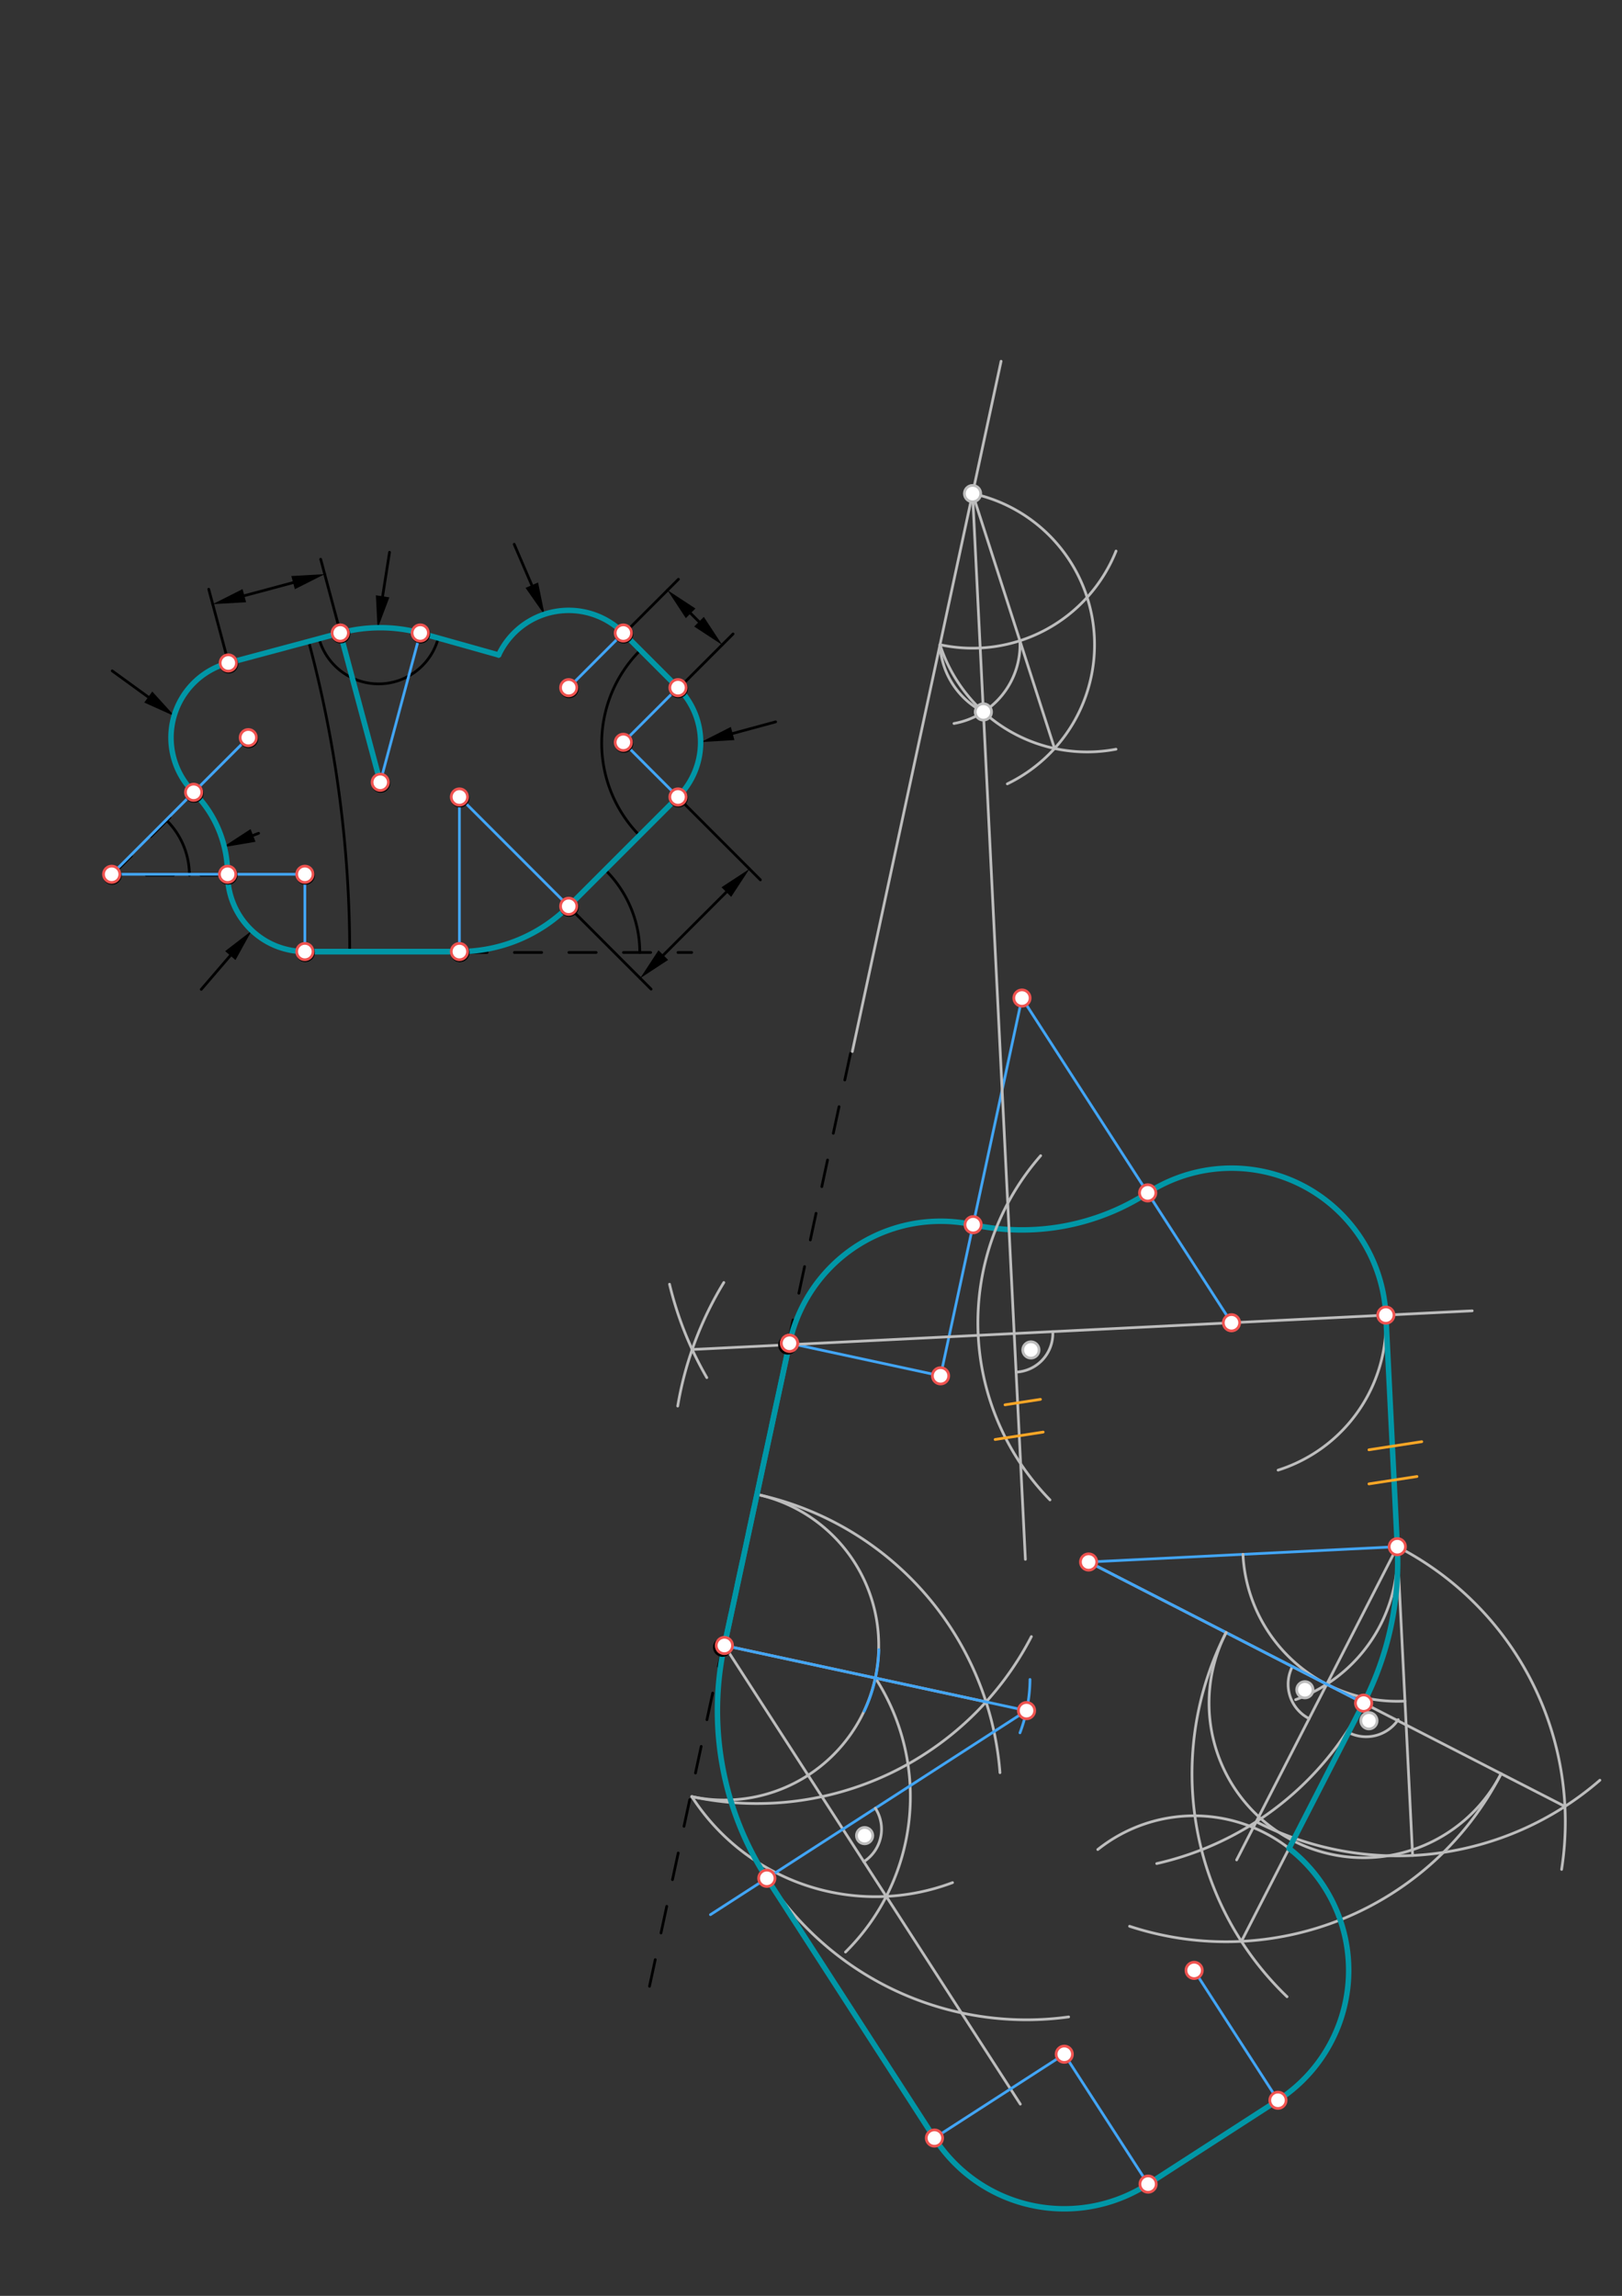 <svg xmlns="http://www.w3.org/2000/svg" class="svg--816" height="100%" preserveAspectRatio="xMidYMid meet" viewBox="0 0 595 842" width="100%"><rect x="0" y="0" width="595" height="842" fill="#333333" stroke="none"/><defs><marker id="marker-arrow" markerHeight="16" markerUnits="userSpaceOnUse" markerWidth="24" orient="auto-start-reverse" refX="24" refY="4" viewBox="0 0 24 8"><path d="M 0 0 L 24 4 L 0 8 z" stroke="inherit"></path></marker></defs><g class="aux-layer--949"></g><g class="main-layer--75a"><g class="element--733"><line stroke="#000000" stroke-dasharray="none" stroke-linecap="round" stroke-width="1" x1="112" x2="168.693" y1="349.312" y2="349.312"></line></g><g class="element--733"><line stroke="#000000" stroke-dasharray="10" stroke-linecap="round" stroke-width="1" x1="168.693" x2="253.732" y1="349.312" y2="349.312"></line></g><g class="element--733"><line stroke="#000000" stroke-dasharray="none" stroke-linecap="round" stroke-width="1" x1="208.781" x2="248.869" y1="332.708" y2="292.62"></line></g><g class="element--733"><path d="M 248.869 292.62 A 28.346 28.346 0 0 0 248.869 252.532" fill="none" stroke="#000000" stroke-dasharray="none" stroke-linecap="round" stroke-width="1"></path></g><g class="element--733"><line stroke="#000000" stroke-dasharray="none" stroke-linecap="round" stroke-width="1" x1="248.869" x2="228.825" y1="252.532" y2="232.488"></line></g><g class="element--733"><path d="M 168.693 349.312 A 56.693 56.693 0 0 0 208.781 332.708" fill="none" stroke="#000000" stroke-dasharray="none" stroke-linecap="round" stroke-width="1"></path></g><g class="element--733"><path d="M 83.654 320.966 A 28.346 28.346 0 0 0 112 349.312" fill="none" stroke="#000000" stroke-dasharray="none" stroke-linecap="round" stroke-width="1"></path></g><g class="element--733"><line stroke="#000000" stroke-dasharray="10" stroke-linecap="round" stroke-width="1" x1="83.654" x2="41.134" y1="320.966" y2="320.966"></line></g><g class="element--733"><line stroke="#000000" stroke-dasharray="10" stroke-linecap="round" stroke-width="1" x1="41.134" x2="71.2" y1="320.966" y2="290.9"></line></g><g class="element--733"><path d="M 83.654 320.966 A 42.52 42.52 0 0 0 71.2 290.9" fill="none" stroke="#000000" stroke-dasharray="none" stroke-linecap="round" stroke-width="1"></path></g><g class="element--733"><line stroke="#000000" stroke-dasharray="none" stroke-linecap="round" stroke-width="1" x1="83.907" x2="124.978" y1="243.476" y2="232.471"></line></g><g class="element--733"><path d="M 71.2 290.9 A 28.346 28.346 0 0 1 83.907 243.476" fill="none" stroke="#000000" stroke-dasharray="none" stroke-linecap="round" stroke-width="1"></path></g><g class="element--733"><path d="M 228.825 232.488 A 28.346 28.346 0 0 0 183.091 240.551" fill="none" stroke="#000000" stroke-dasharray="none" stroke-linecap="round" stroke-width="1"></path></g><g class="element--733"><path d="M 124.978 232.471 A 56.693 56.693 0 0 1 154.324 232.471" fill="none" stroke="#000000" stroke-dasharray="none" stroke-linecap="round" stroke-width="1"></path></g><g class="element--733"><line stroke="#000000" stroke-dasharray="none" stroke-linecap="round" stroke-width="1" x1="154.324" x2="183.091" y1="232.471" y2="240.551"></line></g><g class="element--733"><line stroke="#000000" stroke-dasharray="none" stroke-linecap="round" stroke-width="1" x1="83.907" x2="78.038" y1="243.476" y2="221.571"></line></g><g class="element--733"><line stroke="#000000" stroke-dasharray="none" stroke-linecap="round" stroke-width="1" x1="124.978" x2="119.109" y1="232.471" y2="210.566"></line></g><g class="element--733"><line stroke="#000000" stroke-dasharray="none" stroke-linecap="round" stroke-width="1" x1="89.629" x2="107.518" y1="218.465" y2="213.672"></line><path d="M78.038,221.571 l12,2.5 l0,-5 z" fill="#000000" stroke="#000000" stroke-width="0" transform="rotate(345, 78.038, 221.571)"></path><path d="M119.109,210.566 l12,2.5 l0,-5 z" fill="#000000" stroke="#000000" stroke-width="0" transform="rotate(165, 119.109, 210.566)"></path></g><g class="element--733"><path d="M 69.48 320.966 A 28.346 28.346 0 0 0 61.178 300.922" fill="none" stroke="#000000" stroke-dasharray="none" stroke-linecap="round" stroke-width="1"></path></g><g class="element--733"><path d="M 234.696 349.312 A 42.52 42.52 0 0 0 222.242 319.247" fill="none" stroke="#000000" stroke-dasharray="none" stroke-linecap="round" stroke-width="1"></path></g><g class="element--733"><path d="M 234.838 238.501 A 48.189 48.189 0 0 0 234.838 306.65" fill="none" stroke="#000000" stroke-dasharray="none" stroke-linecap="round" stroke-width="1"></path></g><g class="element--733"><line stroke="#000000" stroke-dasharray="none" stroke-linecap="round" stroke-width="1" x1="228.825" x2="244.86" y1="232.488" y2="216.452"></line></g><g class="element--733"><line stroke="#000000" stroke-dasharray="none" stroke-linecap="round" stroke-width="1" x1="208.781" x2="234.838" y1="332.708" y2="358.765"></line></g><g class="element--733"><line stroke="#000000" stroke-dasharray="none" stroke-linecap="round" stroke-width="1" x1="248.869" x2="274.926" y1="292.62" y2="318.677"></line></g><g class="element--733"><line stroke="#000000" stroke-dasharray="none" stroke-linecap="round" stroke-width="1" x1="243.323" x2="266.441" y1="350.279" y2="327.162"></line><path d="M234.838,358.765 l12,2.5 l0,-5 z" fill="#000000" stroke="#000000" stroke-width="0" transform="rotate(315, 234.838, 358.765)"></path><path d="M274.926,318.677 l12,2.5 l0,-5 z" fill="#000000" stroke="#000000" stroke-width="0" transform="rotate(135, 274.926, 318.677)"></path></g><g class="element--733"><line stroke="#000000" stroke-dasharray="none" stroke-linecap="round" stroke-width="1" x1="248.869" x2="264.904" y1="252.532" y2="236.496"></line></g><g class="element--733"><line stroke="#000000" stroke-dasharray="none" stroke-linecap="round" stroke-width="1" x1="253.345" x2="256.419" y1="224.938" y2="228.011"></line><path d="M244.86,216.452 l12,2.5 l0,-5 z" fill="#000000" stroke="#000000" stroke-width="0" transform="rotate(45, 244.86, 216.452)"></path><path d="M264.904,236.496 l12,2.5 l0,-5 z" fill="#000000" stroke="#000000" stroke-width="0" transform="rotate(225, 264.904, 236.496)"></path></g><g class="element--733"><line stroke="#000000" stroke-dasharray="none" stroke-linecap="round" stroke-width="1" x1="268.75" x2="284.528" y1="269.008" y2="264.733"></line><path d="M257.168,272.146 l12,2.5 l0,-5 z" fill="#000000" stroke="#000000" stroke-width="0" transform="rotate(344.839, 257.168, 272.146)"></path></g><g class="element--733"><line stroke="#000000" stroke-dasharray="none" stroke-linecap="round" stroke-width="1" x1="78.038" x2="76.571" y1="221.571" y2="216.095"></line></g><g class="element--733"><line stroke="#000000" stroke-dasharray="none" stroke-linecap="round" stroke-width="1" x1="119.109" x2="117.641" y1="210.566" y2="205.09"></line></g><g class="element--733"><line stroke="#000000" stroke-dasharray="none" stroke-linecap="round" stroke-width="1" x1="274.926" x2="278.935" y1="318.677" y2="322.686"></line></g><g class="element--733"><line stroke="#000000" stroke-dasharray="none" stroke-linecap="round" stroke-width="1" x1="234.838" x2="238.847" y1="358.765" y2="362.773"></line></g><g class="element--733"><line stroke="#000000" stroke-dasharray="none" stroke-linecap="round" stroke-width="1" x1="264.904" x2="268.913" y1="236.496" y2="232.488"></line></g><g class="element--733"><line stroke="#000000" stroke-dasharray="none" stroke-linecap="round" stroke-width="1" x1="244.86" x2="248.869" y1="216.452" y2="212.444"></line></g><g class="element--733"><line stroke="#000000" stroke-dasharray="none" stroke-linecap="round" stroke-width="1" x1="54.388" x2="41.158" y1="255.638" y2="246.037"></line><path d="M64.1,262.686 l12,2.5 l0,-5 z" fill="#000000" stroke="#000000" stroke-width="0" transform="rotate(215.969, 64.1, 262.686)"></path></g><g class="element--733"><line stroke="#000000" stroke-dasharray="none" stroke-linecap="round" stroke-width="1" x1="84.486" x2="73.831" y1="350.456" y2="362.853"></line><path d="M92.308,341.355 l12,2.5 l0,-5 z" fill="#000000" stroke="#000000" stroke-width="0" transform="rotate(130.678, 92.308, 341.355)"></path></g><g class="element--733"><line stroke="#000000" stroke-dasharray="none" stroke-linecap="round" stroke-width="1" x1="140.357" x2="142.89" y1="218.696" y2="202.546"></line><path d="M138.498,230.551 l12,2.5 l0,-5 z" fill="#000000" stroke="#000000" stroke-width="0" transform="rotate(278.913, 138.498, 230.551)"></path></g><g class="element--733"><line stroke="#000000" stroke-dasharray="none" stroke-linecap="round" stroke-width="1" x1="195.083" x2="188.621" y1="214.614" y2="199.599"></line><path d="M199.826,225.637 l12,2.5 l0,-5 z" fill="#000000" stroke="#000000" stroke-width="0" transform="rotate(246.715, 199.826, 225.637)"></path></g><g class="element--733"><path d="M 128.288 349.312 A 439.37 439.37 0 0 0 113.317 235.595" fill="none" stroke="#000000" stroke-dasharray="none" stroke-linecap="round" stroke-width="1"></path></g><g class="element--733"><path d="M 117.23 234.889 A 22.677 22.677 0 0 0 160.709 234.264" fill="none" stroke="#000000" stroke-dasharray="none" stroke-linecap="round" stroke-width="1"></path></g><g class="element--733"><line stroke="#000000" stroke-dasharray="none" stroke-linecap="round" stroke-width="1" x1="92.828" x2="94.853" y1="306.393" y2="305.603"></line><path d="M81.648,310.752 l12,2.5 l0,-5 z" fill="#000000" stroke="#000000" stroke-width="0" transform="rotate(338.698, 81.648, 310.752)"></path></g><g class="element--733"><line stroke="#000000" stroke-dasharray="10" stroke-linecap="round" stroke-width="1" x1="312" x2="237" y1="386.312" y2="734.312"></line></g><g class="element--733"><path d="M 277.665 548.054 A 56.693 56.693 0 0 1 253.777 658.895" fill="none" stroke="#BDBDBD" stroke-dasharray="none" stroke-linecap="round" stroke-width="1"></path></g><g class="element--733"><path d="M 253.777 658.895 A 113.386 113.386 0 0 0 378.343 600.211" fill="none" stroke="#BDBDBD" stroke-dasharray="none" stroke-linecap="round" stroke-width="1"></path></g><g class="element--733"><path d="M 277.665 548.054 A 113.386 113.386 0 0 1 366.823 650.119" fill="none" stroke="#BDBDBD" stroke-dasharray="none" stroke-linecap="round" stroke-width="1"></path></g><g class="element--733"><line stroke="#BDBDBD" stroke-dasharray="none" stroke-linecap="round" stroke-width="1" x1="265.721" x2="361.712" y1="603.474" y2="624.162"></line></g><g class="element--733"><path d="M 321.141 615.418 A 80.176 80.176 0 0 1 310.158 715.898" fill="none" stroke="#BDBDBD" stroke-dasharray="none" stroke-linecap="round" stroke-width="1"></path></g><g class="element--733"><path d="M 253.777 658.895 A 80.176 80.176 0 0 0 349.418 690.442" fill="none" stroke="#BDBDBD" stroke-dasharray="none" stroke-linecap="round" stroke-width="1"></path></g><g class="element--733"><line stroke="#BDBDBD" stroke-dasharray="none" stroke-linecap="round" stroke-width="1" x1="265.721" x2="325.111" y1="603.474" y2="695.496"></line></g><g class="element--733"><line stroke="#BDBDBD" stroke-dasharray="none" stroke-linecap="round" stroke-width="1" x1="325.111" x2="374.284" y1="695.496" y2="771.688"></line></g><g class="element--733"><line stroke="#42A5F5" stroke-dasharray="none" stroke-linecap="round" stroke-width="1" x1="168.526" x2="168.526" y1="348.979" y2="292.286"></line></g><g class="element--733"><path d="M 322.393 605.008 A 56.693 56.693 0 0 1 317.022 627.604" fill="none" stroke="#42A5F5" stroke-dasharray="none" stroke-linecap="round" stroke-width="1"></path></g><g class="element--733"><path d="M 377.832 615.935 A 56.693 56.693 0 0 1 374.157 635.503" fill="none" stroke="#42A5F5" stroke-dasharray="none" stroke-linecap="round" stroke-width="1"></path></g><g class="element--733"><line stroke="#42A5F5" stroke-dasharray="none" stroke-linecap="round" stroke-width="1" x1="265.721" x2="375.941" y1="603.474" y2="627.228"></line></g><g class="element--733"><path d="M 265.721 603.474 A 113.386 113.386 0 0 0 392.012 739.691" fill="none" stroke="#BDBDBD" stroke-dasharray="none" stroke-linecap="round" stroke-width="1"></path></g><g class="element--733"><line stroke="#42A5F5" stroke-dasharray="none" stroke-linecap="round" stroke-width="1" x1="168.526" x2="208.614" y1="292.286" y2="332.374"></line></g><g class="element--733"><line stroke="#42A5F5" stroke-dasharray="none" stroke-linecap="round" stroke-width="1" x1="376.562" x2="260.619" y1="627.362" y2="702.191"></line></g><g class="element--733"><path d="M 316.883 682.747 A 14.173 14.173 0 0 0 321.106 663.153" fill="none" stroke="#BDBDBD" stroke-dasharray="none" stroke-linecap="round" stroke-width="1"></path></g><g class="element--733"><path d="M 168.526 348.979 A 56.693 56.693 0 0 0 208.614 332.374" fill="none" stroke="#0097A7" stroke-dasharray="none" stroke-linecap="round" stroke-width="2"></path></g><g class="element--733"><path d="M 265.721 603.474 A 113.386 113.386 0 0 0 281.294 688.847" fill="none" stroke="#0097A7" stroke-dasharray="none" stroke-linecap="round" stroke-width="2"></path></g><g class="element--733"><line stroke="#0097A7" stroke-dasharray="none" stroke-linecap="round" stroke-width="2" x1="208.614" x2="248.702" y1="332.374" y2="292.286"></line></g><g class="element--733"><line stroke="#0097A7" stroke-dasharray="none" stroke-linecap="round" stroke-width="2" x1="281.294" x2="342.779" y1="688.847" y2="784.115"></line></g><g class="element--733"><line stroke="#42A5F5" stroke-dasharray="none" stroke-linecap="round" stroke-width="1" x1="248.702" x2="228.658" y1="292.286" y2="272.242"></line></g><g class="element--733"><line stroke="#42A5F5" stroke-dasharray="none" stroke-linecap="round" stroke-width="1" x1="228.658" x2="248.702" y1="272.242" y2="252.198"></line></g><g class="element--733"><line stroke="#42A5F5" stroke-dasharray="none" stroke-linecap="round" stroke-width="1" x1="342.779" x2="390.413" y1="784.115" y2="753.373"></line></g><g class="element--733"><line stroke="#42A5F5" stroke-dasharray="none" stroke-linecap="round" stroke-width="1" x1="390.413" x2="421.155" y1="753.373" y2="801.007"></line></g><g class="element--733"><path d="M 248.702 292.286 A 28.346 28.346 0 0 0 248.702 252.198" fill="none" stroke="#0097A7" stroke-dasharray="none" stroke-linecap="round" stroke-width="2"></path></g><g class="element--733"><path d="M 342.779 784.115 A 56.693 56.693 0 0 0 421.155 801.007" fill="none" stroke="#0097A7" stroke-dasharray="none" stroke-linecap="round" stroke-width="2"></path></g><g class="element--733"><line stroke="#0097A7" stroke-dasharray="none" stroke-linecap="round" stroke-width="2" x1="248.702" x2="228.658" y1="252.198" y2="232.154"></line></g><g class="element--733"><line stroke="#0097A7" stroke-dasharray="none" stroke-linecap="round" stroke-width="2" x1="421.155" x2="468.789" y1="801.007" y2="770.264"></line></g><g class="element--733"><line stroke="#42A5F5" stroke-dasharray="none" stroke-linecap="round" stroke-width="1" x1="228.658" x2="208.614" y1="232.154" y2="252.198"></line></g><g class="element--733"><line stroke="#42A5F5" stroke-dasharray="none" stroke-linecap="round" stroke-width="1" x1="468.789" x2="438.047" y1="770.264" y2="722.63"></line></g><g class="element--733"><path d="M 468.789 770.264 A 56.693 56.693 0 1 0 402.699 678.306" fill="none" stroke="#BDBDBD" stroke-dasharray="none" stroke-linecap="round" stroke-width="1"></path></g><g class="element--733"><line stroke="#0097A7" stroke-dasharray="none" stroke-linecap="round" stroke-width="2" x1="168.526" x2="111.833" y1="348.979" y2="348.979"></line></g><g class="element--733"><line stroke="#0097A7" stroke-dasharray="none" stroke-linecap="round" stroke-width="2" x1="265.721" x2="289.609" y1="603.474" y2="492.633"></line></g><g class="element--733"><line stroke="#0097A7" stroke-dasharray="none" stroke-linecap="round" stroke-width="2" x1="168.526" x2="111.833" y1="348.979" y2="348.979"></line></g><g class="element--733"><line stroke="#42A5F5" stroke-dasharray="none" stroke-linecap="round" stroke-width="1" x1="111.833" x2="111.833" y1="348.979" y2="320.633"></line></g><g class="element--733"><line stroke="#42A5F5" stroke-dasharray="none" stroke-linecap="round" stroke-width="1" x1="289.609" x2="345.029" y1="492.633" y2="504.577"></line></g><g class="element--733"><line stroke="#42A5F5" stroke-dasharray="none" stroke-linecap="round" stroke-width="1" x1="111.833" x2="83.487" y1="320.633" y2="320.633"></line></g><g class="element--733"><line stroke="#0097A7" stroke-dasharray="none" stroke-linecap="round" stroke-width="2" x1="265.721" x2="289.609" y1="603.474" y2="492.633"></line></g><g class="element--733"><line stroke="#42A5F5" stroke-dasharray="none" stroke-linecap="round" stroke-width="1" x1="345.029" x2="356.974" y1="504.577" y2="449.157"></line></g><g class="element--733"><path d="M 111.833 348.979 A 28.346 28.346 0 0 1 83.487 320.633" fill="none" stroke="#0097A7" stroke-dasharray="none" stroke-linecap="round" stroke-width="2"></path></g><g class="element--733"><path d="M 289.609 492.633 A 56.693 56.693 0 0 1 356.974 449.157" fill="none" stroke="#0097A7" stroke-dasharray="none" stroke-linecap="round" stroke-width="2"></path></g><g class="element--733"><line stroke="#42A5F5" stroke-dasharray="none" stroke-linecap="round" stroke-width="1" x1="83.487" x2="40.967" y1="320.633" y2="320.633"></line></g><g class="element--733"><line stroke="#42A5F5" stroke-dasharray="none" stroke-linecap="round" stroke-width="1" x1="40.967" x2="91.077" y1="320.633" y2="270.523"></line></g><g class="element--733"><line stroke="#42A5F5" stroke-dasharray="none" stroke-linecap="round" stroke-width="1" x1="356.974" x2="374.89" y1="449.157" y2="366.026"></line></g><g class="element--733"><line stroke="#42A5F5" stroke-dasharray="none" stroke-linecap="round" stroke-width="1" x1="374.89" x2="421.003" y1="366.026" y2="437.477"></line></g><g class="element--733"><path d="M 83.487 320.633 A 42.52 42.52 0 0 0 71.033 290.567" fill="none" stroke="#0097A7" stroke-dasharray="none" stroke-linecap="round" stroke-width="2"></path></g><g class="element--733"><path d="M 356.974 449.157 A 85.039 85.039 0 0 0 421.003 437.477" fill="none" stroke="#0097A7" stroke-dasharray="none" stroke-linecap="round" stroke-width="2"></path></g><g class="element--733"><line stroke="#42A5F5" stroke-dasharray="none" stroke-linecap="round" stroke-width="1" x1="421.003" x2="451.746" y1="437.477" y2="485.111"></line></g><g class="element--733"><path d="M 421.003 437.477 A 56.693 56.693 0 1 1 468.847 539.163" fill="none" stroke="#BDBDBD" stroke-dasharray="none" stroke-linecap="round" stroke-width="1"></path></g><g class="element--733"><line stroke="#BDBDBD" stroke-dasharray="none" stroke-linecap="round" stroke-width="1" x1="312.667" x2="367.228" y1="385.646" y2="132.483"></line></g><g class="element--733"><path d="M 344.823 236.442 A 56.693 56.693 0 0 0 409.4 202.089" fill="none" stroke="#BDBDBD" stroke-dasharray="none" stroke-linecap="round" stroke-width="1"></path></g><g class="element--733"><path d="M 356.767 181.022 A 56.693 56.693 0 0 1 369.518 287.473" fill="none" stroke="#BDBDBD" stroke-dasharray="none" stroke-linecap="round" stroke-width="1"></path></g><g class="element--733"><path d="M 344.823 236.442 A 56.693 56.693 0 0 0 409.387 274.769" fill="none" stroke="#BDBDBD" stroke-dasharray="none" stroke-linecap="round" stroke-width="1"></path></g><g class="element--733"><line stroke="#BDBDBD" stroke-dasharray="none" stroke-linecap="round" stroke-width="1" x1="356.767" x2="386.846" y1="181.022" y2="274.496"></line></g><g class="element--733"><path d="M 374.133 234.989 A 29.346 29.346 0 0 1 349.951 265.337" fill="none" stroke="#BDBDBD" stroke-dasharray="none" stroke-linecap="round" stroke-width="1"></path></g><g class="element--733"><path d="M 344.823 236.442 A 29.346 29.346 0 0 0 360.736 261.099" fill="none" stroke="#BDBDBD" stroke-dasharray="none" stroke-linecap="round" stroke-width="1"></path></g><g class="element--733"><line stroke="#BDBDBD" stroke-dasharray="none" stroke-linecap="round" stroke-width="1" x1="356.767" x2="360.736" y1="181.022" y2="261.099"></line></g><g class="element--733"><line stroke="#BDBDBD" stroke-dasharray="none" stroke-linecap="round" stroke-width="1" x1="360.736" x2="376.141" y1="261.099" y2="571.88"></line></g><g class="element--733"><path d="M 385.167 550.083 A 93.028 93.028 0 0 1 381.746 423.84" fill="none" stroke="#BDBDBD" stroke-dasharray="none" stroke-linecap="round" stroke-width="1"></path></g><g class="element--733"><path d="M 265.521 470.351 A 127.559 127.559 0 0 0 248.607 515.669" fill="none" stroke="#BDBDBD" stroke-dasharray="none" stroke-linecap="round" stroke-width="1"></path></g><g class="element--733"><path d="M 259.276 505.23 A 127.559 127.559 0 0 1 245.606 470.978" fill="none" stroke="#BDBDBD" stroke-dasharray="none" stroke-linecap="round" stroke-width="1"></path></g><g class="element--733"><line stroke="#BDBDBD" stroke-dasharray="none" stroke-linecap="round" stroke-width="1" x1="253.917" x2="451.746" y1="494.917" y2="485.111"></line></g><g class="element--733"><path d="M 386.192 488.361 A 14.173 14.173 0 0 1 372.738 503.218" fill="none" stroke="#BDBDBD" stroke-dasharray="none" stroke-linecap="round" stroke-width="1"></path></g><g class="element--733"><line stroke="#BDBDBD" stroke-dasharray="none" stroke-linecap="round" stroke-width="1" x1="451.746" x2="540.05" y1="485.111" y2="480.734"></line></g><g class="element--733"><path d="M 71.033 290.567 A 28.346 28.346 0 0 1 83.741 243.142" fill="none" stroke="#0097A7" stroke-dasharray="none" stroke-linecap="round" stroke-width="2"></path></g><g class="element--733"><path d="M 421.003 437.477 A 56.693 56.693 0 0 1 508.369 482.304" fill="none" stroke="#0097A7" stroke-dasharray="none" stroke-linecap="round" stroke-width="2"></path></g><g class="element--733"><line stroke="#0097A7" stroke-dasharray="none" stroke-linecap="round" stroke-width="2" x1="83.741" x2="124.811" y1="243.142" y2="232.137"></line></g><g class="element--733"><line stroke="#0097A7" stroke-dasharray="none" stroke-linecap="round" stroke-width="2" x1="508.369" x2="512.579" y1="482.304" y2="567.239"></line></g><g class="element--733"><line stroke="#FFA726" stroke-dasharray="none" stroke-linecap="round" stroke-width="1" x1="368.667" x2="381.667" y1="515.208" y2="513.208"></line></g><g class="element--733"><line stroke="#FFA726" stroke-dasharray="none" stroke-linecap="round" stroke-width="1" x1="382.667" x2="365.045" y1="525.208" y2="527.919"></line></g><g class="element--733"><line stroke="#FFA726" stroke-dasharray="none" stroke-linecap="round" stroke-width="1" x1="502.167" x2="521.554" y1="531.708" y2="528.726"></line></g><g class="element--733"><line stroke="#FFA726" stroke-dasharray="none" stroke-linecap="round" stroke-width="1" x1="502.167" x2="519.788" y1="544.208" y2="541.497"></line></g><g class="element--733"><line stroke="#42A5F5" stroke-dasharray="none" stroke-linecap="round" stroke-width="1" x1="124.811" x2="139.485" y1="232.137" y2="286.898"></line></g><g class="element--733"><line stroke="#42A5F5" stroke-dasharray="none" stroke-linecap="round" stroke-width="1" x1="512.579" x2="399.333" y1="567.239" y2="572.853"></line></g><g class="element--733"><line stroke="#BDBDBD" stroke-dasharray="none" stroke-linecap="round" stroke-width="1" x1="512.579" x2="518.193" y1="567.239" y2="680.486"></line></g><g class="element--733"><path d="M 455.956 570.046 A 56.693 56.693 0 0 0 515.386 623.863" fill="none" stroke="#BDBDBD" stroke-dasharray="none" stroke-linecap="round" stroke-width="1"></path></g><g class="element--733"><path d="M 512.579 567.239 A 56.693 56.693 0 0 1 475.274 623.346" fill="none" stroke="#BDBDBD" stroke-dasharray="none" stroke-linecap="round" stroke-width="1"></path></g><g class="element--733"><line stroke="#BDBDBD" stroke-dasharray="none" stroke-linecap="round" stroke-width="1" x1="512.579" x2="486.698" y1="567.239" y2="617.68"></line></g><g class="element--733"><line stroke="#BDBDBD" stroke-dasharray="none" stroke-linecap="round" stroke-width="1" x1="486.698" x2="453.637" y1="617.68" y2="682.115"></line></g><g class="element--733"><path d="M 512.579 567.239 A 113.386 113.386 0 0 1 424.318 683.452" fill="none" stroke="#BDBDBD" stroke-dasharray="none" stroke-linecap="round" stroke-width="1"></path></g><g class="element--733"><path d="M 512.579 567.239 A 113.386 113.386 0 0 1 572.849 685.595" fill="none" stroke="#BDBDBD" stroke-dasharray="none" stroke-linecap="round" stroke-width="1"></path></g><g class="element--733"><path d="M 460.817 668.121 A 113.386 113.386 0 0 0 586.885 652.884" fill="none" stroke="#BDBDBD" stroke-dasharray="none" stroke-linecap="round" stroke-width="1"></path></g><g class="element--733"><line stroke="#BDBDBD" stroke-dasharray="none" stroke-linecap="round" stroke-width="1" x1="574.064" x2="399.333" y1="662.507" y2="572.853"></line></g><g class="element--733"><path d="M 474.088 611.21 A 14.173 14.173 0 0 0 480.228 630.29" fill="none" stroke="#BDBDBD" stroke-dasharray="none" stroke-linecap="round" stroke-width="1"></path></g><g class="element--733"><line stroke="#42A5F5" stroke-dasharray="none" stroke-linecap="round" stroke-width="1" x1="139.485" x2="154.157" y1="286.898" y2="232.137"></line></g><g class="element--733"><line stroke="#42A5F5" stroke-dasharray="none" stroke-linecap="round" stroke-width="1" x1="399.333" x2="500.214" y1="572.853" y2="624.615"></line></g><g class="element--733"><line stroke="#0097A7" stroke-dasharray="none" stroke-linecap="round" stroke-width="2" x1="139.485" x2="124.811" y1="286.898" y2="232.137"></line></g><g class="element--733"><path d="M 124.811 232.137 A 56.693 56.693 0 0 1 154.157 232.137" fill="none" stroke="#0097A7" stroke-dasharray="none" stroke-linecap="round" stroke-width="2"></path></g><g class="element--733"><path d="M 512.579 567.239 A 113.386 113.386 0 0 1 500.214 624.615" fill="none" stroke="#0097A7" stroke-dasharray="none" stroke-linecap="round" stroke-width="2"></path></g><g class="element--733"><path d="M 449.773 598.734 A 56.693 56.693 0 1 0 550.655 650.496" fill="none" stroke="#BDBDBD" stroke-dasharray="none" stroke-linecap="round" stroke-width="1"></path></g><g class="element--733"><path d="M 550.655 650.496 A 113.386 113.386 0 0 1 414.362 706.448" fill="none" stroke="#BDBDBD" stroke-dasharray="none" stroke-linecap="round" stroke-width="1"></path></g><g class="element--733"><path d="M 449.773 598.734 A 113.386 113.386 0 0 0 472.129 732.289" fill="none" stroke="#BDBDBD" stroke-dasharray="none" stroke-linecap="round" stroke-width="1"></path></g><g class="element--733"><line stroke="#BDBDBD" stroke-dasharray="none" stroke-linecap="round" stroke-width="1" x1="501.141" x2="455.387" y1="622.766" y2="711.981"></line></g><g class="element--733"><path d="M 512.908 630.667 A 14.173 14.173 0 0 1 494.673 635.378" fill="none" stroke="#BDBDBD" stroke-dasharray="none" stroke-linecap="round" stroke-width="1"></path></g><g class="element--733"><line stroke="#0097A7" stroke-dasharray="none" stroke-linecap="round" stroke-width="2" x1="154.157" x2="182.924" y1="232.137" y2="240.218"></line></g><g class="element--733"><line stroke="#0097A7" stroke-dasharray="none" stroke-linecap="round" stroke-width="2" x1="501.141" x2="472.869" y1="622.766" y2="677.892"></line></g><g class="element--733"><path d="M 228.658 232.154 A 28.346 28.346 0 0 0 182.924 240.218" fill="none" stroke="#0097A7" stroke-dasharray="none" stroke-linecap="round" stroke-width="2"></path></g><g class="element--733"><path d="M 468.789 770.264 A 56.693 56.693 0 0 0 472.869 677.892" fill="none" stroke="#0097A7" stroke-dasharray="none" stroke-linecap="round" stroke-width="2"></path></g><g class="element--733"><circle cx="168.693" cy="349.312" r="3" stroke="#000000" stroke-width="1" fill="#ffffff"></circle>}</g><g class="element--733"><circle cx="112" cy="349.312" r="3" stroke="#000000" stroke-width="1" fill="#ffffff"></circle>}</g><g class="element--733"><circle cx="168.693" cy="349.312" r="3" stroke="#000000" stroke-width="1" fill="#ffffff"></circle>}</g><g class="element--733"><circle cx="168.693" cy="292.62" r="3" stroke="#000000" stroke-width="1" fill="#ffffff"></circle>}</g><g class="element--733"><circle cx="208.781" cy="332.708" r="3" stroke="#000000" stroke-width="1" fill="#ffffff"></circle>}</g><g class="element--733"><circle cx="248.869" cy="292.62" r="3" stroke="#000000" stroke-width="1" fill="#ffffff"></circle>}</g><g class="element--733"><circle cx="228.825" cy="272.576" r="3" stroke="#000000" stroke-width="1" fill="#ffffff"></circle>}</g><g class="element--733"><circle cx="248.869" cy="252.532" r="3" stroke="#000000" stroke-width="1" fill="#ffffff"></circle>}</g><g class="element--733"><circle cx="228.825" cy="232.488" r="3" stroke="#000000" stroke-width="1" fill="#ffffff"></circle>}</g><g class="element--733"><circle cx="208.781" cy="252.532" r="3" stroke="#000000" stroke-width="1" fill="#ffffff"></circle>}</g><g class="element--733"><circle cx="112" cy="320.966" r="3" stroke="#000000" stroke-width="1" fill="#ffffff"></circle>}</g><g class="element--733"><circle cx="83.654" cy="320.966" r="3" stroke="#000000" stroke-width="1" fill="#ffffff"></circle>}</g><g class="element--733"><circle cx="41.134" cy="320.966" r="3" stroke="#000000" stroke-width="1" fill="#ffffff"></circle>}</g><g class="element--733"><circle cx="71.2" cy="290.9" r="3" stroke="#000000" stroke-width="1" fill="#ffffff"></circle>}</g><g class="element--733"><circle cx="91.244" cy="270.856" r="3" stroke="#000000" stroke-width="1" fill="#ffffff"></circle>}</g><g class="element--733"><circle cx="83.907" cy="243.476" r="3" stroke="#000000" stroke-width="1" fill="#ffffff"></circle>}</g><g class="element--733"><circle cx="124.978" cy="232.471" r="3" stroke="#000000" stroke-width="1" fill="#ffffff"></circle>}</g><g class="element--733"><circle cx="139.651" cy="287.232" r="3" stroke="#000000" stroke-width="1" fill="#ffffff"></circle>}</g><g class="element--733"><circle cx="154.324" cy="232.471" r="3" stroke="#000000" stroke-width="1" fill="#ffffff"></circle>}</g><g class="element--733"><circle cx="288.942" cy="493.3" r="3" stroke="#000000" stroke-width="1" fill="#ffffff"></circle>}</g><g class="element--733"><circle cx="265.054" cy="604.141" r="3" stroke="#000000" stroke-width="1" fill="#ffffff"></circle>}</g><g class="element--733"><circle cx="168.526" cy="348.979" r="3" stroke="#EF5350" stroke-width="1" fill="#ffffff"></circle>}</g><g class="element--733"><circle cx="265.721" cy="603.474" r="3" stroke="#EF5350" stroke-width="1" fill="#ffffff"></circle>}</g><g class="element--733"><circle cx="168.526" cy="292.286" r="3" stroke="#EF5350" stroke-width="1" fill="#ffffff"></circle>}</g><g class="element--733"><circle cx="376.562" cy="627.362" r="3" stroke="#EF5350" stroke-width="1" fill="#ffffff"></circle>}</g><g class="element--733"><circle cx="208.614" cy="332.374" r="3" stroke="#EF5350" stroke-width="1" fill="#ffffff"></circle>}</g><g class="element--733"><circle cx="317.167" cy="673.208" r="3" stroke="#BDBDBD" stroke-width="1" fill="#ffffff"></circle>}</g><g class="element--733"><circle cx="281.294" cy="688.847" r="3" stroke="#EF5350" stroke-width="1" fill="#ffffff"></circle>}</g><g class="element--733"><circle cx="248.702" cy="292.286" r="3" stroke="#EF5350" stroke-width="1" fill="#ffffff"></circle>}</g><g class="element--733"><circle cx="342.779" cy="784.115" r="3" stroke="#EF5350" stroke-width="1" fill="#ffffff"></circle>}</g><g class="element--733"><circle cx="228.658" cy="272.242" r="3" stroke="#EF5350" stroke-width="1" fill="#ffffff"></circle>}</g><g class="element--733"><circle cx="248.702" cy="252.198" r="3" stroke="#EF5350" stroke-width="1" fill="#ffffff"></circle>}</g><g class="element--733"><circle cx="390.413" cy="753.373" r="3" stroke="#EF5350" stroke-width="1" fill="#ffffff"></circle>}</g><g class="element--733"><circle cx="421.155" cy="801.007" r="3" stroke="#EF5350" stroke-width="1" fill="#ffffff"></circle>}</g><g class="element--733"><circle cx="208.614" cy="252.198" r="3" stroke="#EF5350" stroke-width="1" fill="#ffffff"></circle>}</g><g class="element--733"><circle cx="228.658" cy="232.154" r="3" stroke="#EF5350" stroke-width="1" fill="#ffffff"></circle>}</g><g class="element--733"><circle cx="468.789" cy="770.264" r="3" stroke="#EF5350" stroke-width="1" fill="#ffffff"></circle>}</g><g class="element--733"><circle cx="438.047" cy="722.63" r="3" stroke="#EF5350" stroke-width="1" fill="#ffffff"></circle>}</g><g class="element--733"><circle cx="111.833" cy="348.979" r="3" stroke="#EF5350" stroke-width="1" fill="#ffffff"></circle>}</g><g class="element--733"><circle cx="289.609" cy="492.633" r="3" stroke="#EF5350" stroke-width="1" fill="#ffffff"></circle>}</g><g class="element--733"><circle cx="111.833" cy="320.633" r="3" stroke="#EF5350" stroke-width="1" fill="#ffffff"></circle>}</g><g class="element--733"><circle cx="345.029" cy="504.577" r="3" stroke="#EF5350" stroke-width="1" fill="#ffffff"></circle>}</g><g class="element--733"><circle cx="83.487" cy="320.633" r="3" stroke="#EF5350" stroke-width="1" fill="#ffffff"></circle>}</g><g class="element--733"><circle cx="289.609" cy="492.633" r="3" stroke="#EF5350" stroke-width="1" fill="#ffffff"></circle>}</g><g class="element--733"><circle cx="356.974" cy="449.157" r="3" stroke="#EF5350" stroke-width="1" fill="#ffffff"></circle>}</g><g class="element--733"><circle cx="40.967" cy="320.633" r="3" stroke="#EF5350" stroke-width="1" fill="#ffffff"></circle>}</g><g class="element--733"><circle cx="71.033" cy="290.567" r="3" stroke="#EF5350" stroke-width="1" fill="#ffffff"></circle>}</g><g class="element--733"><circle cx="91.077" cy="270.523" r="3" stroke="#EF5350" stroke-width="1" fill="#ffffff"></circle>}</g><g class="element--733"><circle cx="374.89" cy="366.026" r="3" stroke="#EF5350" stroke-width="1" fill="#ffffff"></circle>}</g><g class="element--733"><circle cx="421.003" cy="437.477" r="3" stroke="#EF5350" stroke-width="1" fill="#ffffff"></circle>}</g><g class="element--733"><circle cx="451.746" cy="485.111" r="3" stroke="#EF5350" stroke-width="1" fill="#ffffff"></circle>}</g><g class="element--733"><circle cx="83.741" cy="243.142" r="3" stroke="#EF5350" stroke-width="1" fill="#ffffff"></circle>}</g><g class="element--733"><circle cx="356.767" cy="181.022" r="3" stroke="#BDBDBD" stroke-width="1" fill="#ffffff"></circle>}</g><g class="element--733"><circle cx="360.736" cy="261.099" r="3" stroke="#BDBDBD" stroke-width="1" fill="#ffffff"></circle>}</g><g class="element--733"><circle cx="378.167" cy="495.083" r="3" stroke="#BDBDBD" stroke-width="1" fill="#ffffff"></circle>}</g><g class="element--733"><circle cx="508.369" cy="482.304" r="3" stroke="#EF5350" stroke-width="1" fill="#ffffff"></circle>}</g><g class="element--733"><circle cx="124.811" cy="232.137" r="3" stroke="#EF5350" stroke-width="1" fill="#ffffff"></circle>}</g><g class="element--733"><circle cx="512.579" cy="567.239" r="3" stroke="#EF5350" stroke-width="1" fill="#ffffff"></circle>}</g><g class="element--733"><circle cx="139.485" cy="286.898" r="3" stroke="#EF5350" stroke-width="1" fill="#ffffff"></circle>}</g><g class="element--733"><circle cx="399.333" cy="572.853" r="3" stroke="#EF5350" stroke-width="1" fill="#ffffff"></circle>}</g><g class="element--733"><circle cx="154.157" cy="232.137" r="3" stroke="#EF5350" stroke-width="1" fill="#ffffff"></circle>}</g><g class="element--733"><circle cx="478.667" cy="619.708" r="3" stroke="#BDBDBD" stroke-width="1" fill="#ffffff"></circle>}</g><g class="element--733"><circle cx="500.214" cy="624.615" r="3" stroke="#EF5350" stroke-width="1" fill="#ffffff"></circle>}</g><g class="element--733"><circle cx="502.167" cy="631.083" r="3" stroke="#BDBDBD" stroke-width="1" fill="#ffffff"></circle>}</g></g><g class="snaps-layer--ac6"></g><g class="temp-layer--52d"></g></svg>